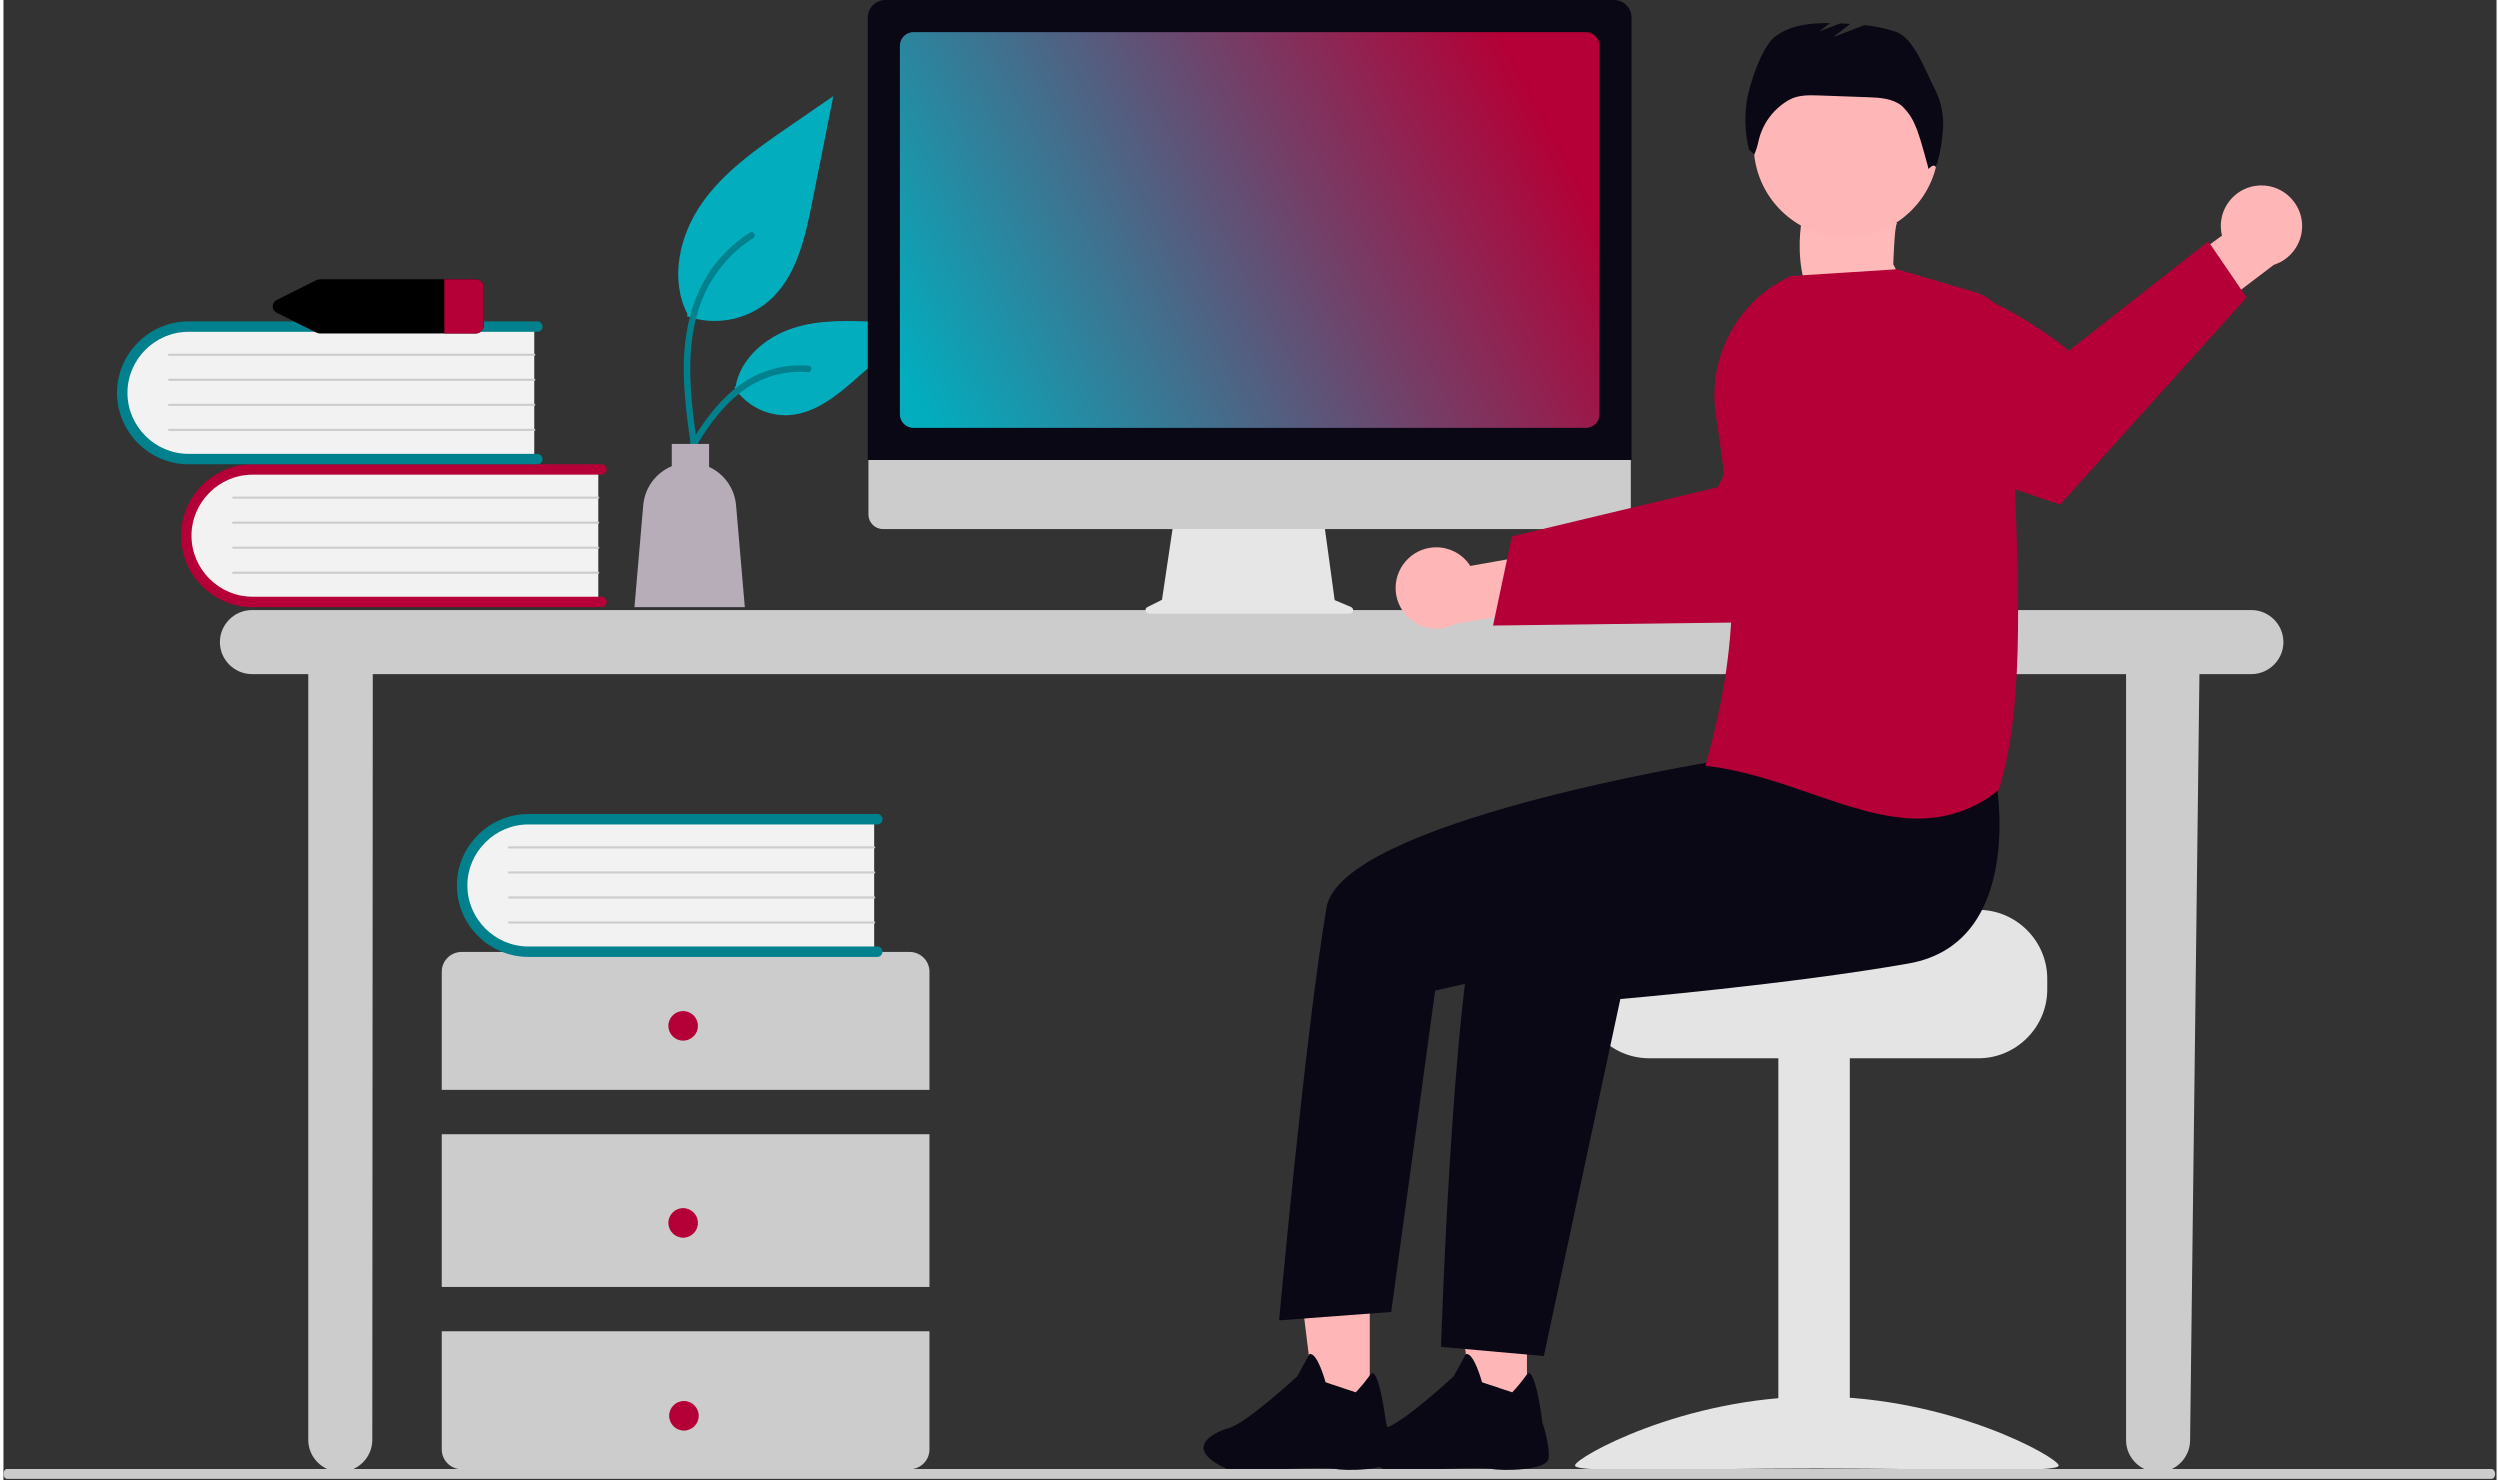 <svg xmlns="http://www.w3.org/2000/svg" width="500" height="296" viewBox="0.0 0.0 881.0 523.0" version="1.1" xml:space="preserve" style="fill-rule:evenodd;clip-rule:evenodd;stroke-linejoin:round;stroke-miterlimit:2;">
    <rect x="0.0" y="0.0" width="881.0" height="523.0" fill="#333333" stroke="none"/>
    <g id="Group_146" transform="matrix(1,0,0,1,-707.855,-327.582)">
        <g id="Path_298-1319" transform="matrix(0.866,0.5,-0.5,0.866,1351.26,391.148)">
            <path d="M0.982,1.458C0.982,1.458 1.287,13.358 0.066,14.583C-1.155,15.808 14.717,51.822 32.116,35.95C49.515,20.078 36.084,13.668 36.084,13.668C36.084,13.668 29.674,1.768 29.984,0.543C30.294,-0.682 1.597,0.543 1.597,0.543L0.982,1.458Z" style="fill:rgb(255,185,185);fill-rule:nonzero;" />
        </g>
        <g id="Path_2347-1320" transform="matrix(1,0,0,1,374.286,130.326)">
            <path d="M1128.05,412.839L421.259,412.839C415.092,412.897 410.049,417.987 410.049,424.155C410.049,430.322 415.092,435.412 421.259,435.47L441.279,435.47L441.279,706.17C441.337,712.337 446.427,717.38 452.595,717.38C458.762,717.38 463.852,712.337 463.91,706.17L464.082,435.47L1083.65,435.47L1083.65,706.17C1083.65,712.377 1088.76,717.486 1094.97,717.486C1101.18,717.486 1106.28,712.377 1106.28,706.17C1106.28,706.17 1109.58,435.47 1109.58,435.47L1128.05,435.47C1134.21,435.412 1139.26,430.322 1139.26,424.155C1139.26,417.987 1134.21,412.897 1128.05,412.839Z" style="fill:rgb(204,204,204);fill-rule:nonzero;" />
        </g>
        <g id="Path_2348-1321" transform="matrix(1,0,0,1,372.223,120.892)">
            <path d="M545.834,371.853L545.834,419.771L425.781,419.771C425.555,419.777 425.329,419.781 425.103,419.781C411.951,419.781 401.129,408.958 401.129,395.807C401.129,383.028 411.346,372.38 424.114,371.853C424.669,371.834 425.225,371.834 425.781,371.853L545.834,371.853Z" style="fill:rgb(242,242,242);fill-rule:nonzero;" />
        </g>
        <g id="Path_2349-1322" transform="matrix(1,0,0,1,371.74,120.688)">
            <path d="M549.266,419.607C549.265,420.618 548.434,421.449 547.423,421.45L424.123,421.45C410.271,421.45 398.873,410.052 398.873,396.2C398.873,382.348 410.271,370.95 424.123,370.95L547.423,370.95C548.434,370.95 549.266,371.782 549.266,372.793C549.266,373.804 548.434,374.636 547.423,374.636L424.123,374.636C412.294,374.636 402.56,384.37 402.56,396.199C402.56,408.028 412.294,417.762 424.123,417.762L547.423,417.762C548.434,417.763 549.266,418.595 549.266,419.606C549.266,419.606 549.266,419.607 549.266,419.607Z" style="fill:rgb(180,0,54);fill-rule:nonzero;" />
        </g>
        <g id="Path_2350-1323" transform="matrix(1,0,0,1,375.118,122.826)">
            <path d="M542.939,380.978L413.929,380.978C413.733,380.97 413.575,380.806 413.575,380.609C413.575,380.415 413.728,380.253 413.922,380.241L542.939,380.241C543.134,380.251 543.289,380.414 543.289,380.61C543.289,380.805 543.134,380.968 542.939,380.978Z" style="fill:rgb(204,204,204);fill-rule:nonzero;" />
        </g>
        <g id="Path_2351-1324" transform="matrix(1,0,0,1,375.118,124.48)">
            <path d="M542.939,388.17L413.929,388.17C413.922,388.17 413.914,388.171 413.907,388.171C413.704,388.171 413.538,388.004 413.538,387.802C413.538,387.599 413.704,387.433 413.907,387.433C413.912,387.433 413.917,387.433 413.922,387.433L542.939,387.433C543.134,387.443 543.289,387.606 543.289,387.802C543.289,387.997 543.134,388.16 542.939,388.17Z" style="fill:rgb(204,204,204);fill-rule:nonzero;" />
        </g>
        <g id="Path_2352-1325" transform="matrix(1,0,0,1,375.118,126.135)">
            <path d="M542.939,395.361L413.929,395.361C413.733,395.353 413.575,395.189 413.575,394.992C413.575,394.798 413.728,394.636 413.922,394.624L542.939,394.624C543.134,394.634 543.289,394.797 543.289,394.992C543.289,395.188 543.134,395.351 542.939,395.361Z" style="fill:rgb(204,204,204);fill-rule:nonzero;" />
        </g>
        <g id="Path_2353-1326" transform="matrix(1,0,0,1,375.118,127.79)">
            <path d="M542.939,402.553L413.929,402.553C413.922,402.553 413.914,402.554 413.907,402.554C413.704,402.554 413.538,402.387 413.538,402.185C413.538,401.982 413.704,401.816 413.907,401.816C413.912,401.816 413.917,401.816 413.922,401.816L542.939,401.816C543.134,401.826 543.289,401.989 543.289,402.184C543.289,402.38 543.134,402.543 542.939,402.553Z" style="fill:rgb(204,204,204);fill-rule:nonzero;" />
        </g>
        <g id="Path_2354-1327" transform="matrix(1,0,0,1,367.989,111.449)">
            <path d="M527.437,330.812L527.437,378.73L407.384,378.73C407.158,378.736 406.932,378.74 406.706,378.74C393.554,378.74 382.732,367.917 382.732,354.766C382.732,341.987 392.949,331.339 405.717,330.812C406.272,330.793 406.828,330.793 407.384,330.812L527.437,330.812Z" style="fill:rgb(242,242,242);fill-rule:nonzero;" />
        </g>
        <g id="Path_2355-1328" transform="matrix(1,0,0,1,367.507,111.245)">
            <path d="M530.868,378.566C530.867,379.577 530.036,380.408 529.025,380.409L405.725,380.409C391.873,380.409 380.475,369.011 380.475,355.159C380.475,341.307 391.873,329.909 405.725,329.909L529.025,329.909C530.036,329.909 530.868,330.741 530.868,331.752C530.868,332.763 530.036,333.595 529.025,333.595L405.725,333.595C393.896,333.595 384.162,343.329 384.162,355.158C384.162,366.987 393.896,376.721 405.725,376.721L529.025,376.721C530.036,376.722 530.867,377.553 530.868,378.564L530.868,378.566Z" style="fill:rgb(0,129,141);fill-rule:nonzero;" />
        </g>
        <g id="Path_2356-1329" transform="matrix(1,0,0,1,370.885,113.382)">
            <path d="M524.541,339.937L395.531,339.937C395.524,339.937 395.516,339.938 395.509,339.938C395.306,339.938 395.14,339.771 395.14,339.569C395.14,339.366 395.306,339.2 395.509,339.2C395.514,339.2 395.519,339.2 395.524,339.2L524.541,339.2C524.547,339.2 524.554,339.199 524.56,339.199C524.763,339.199 524.929,339.366 524.929,339.568C524.929,339.771 524.763,339.938 524.56,339.938C524.554,339.938 524.547,339.937 524.541,339.937Z" style="fill:rgb(204,204,204);fill-rule:nonzero;" />
        </g>
        <g id="Path_2357-1330" transform="matrix(1,0,0,1,370.885,115.037)">
            <path d="M524.541,347.128L395.531,347.128C395.524,347.128 395.516,347.129 395.509,347.129C395.306,347.129 395.14,346.962 395.14,346.76C395.14,346.557 395.306,346.391 395.509,346.391C395.514,346.391 395.519,346.391 395.524,346.391L524.541,346.391C524.547,346.391 524.554,346.39 524.56,346.39C524.763,346.39 524.929,346.557 524.929,346.76C524.929,346.962 524.763,347.129 524.56,347.129C524.554,347.129 524.547,347.128 524.541,347.128Z" style="fill:rgb(204,204,204);fill-rule:nonzero;" />
        </g>
        <g id="Path_2358-1331" transform="matrix(1,0,0,1,370.885,116.692)">
            <path d="M524.541,354.32L395.531,354.32C395.524,354.32 395.516,354.321 395.509,354.321C395.306,354.321 395.14,354.154 395.14,353.952C395.14,353.749 395.306,353.583 395.509,353.583C395.514,353.583 395.519,353.583 395.524,353.583L524.541,353.583C524.547,353.583 524.554,353.583 524.56,353.583C524.763,353.583 524.929,353.749 524.929,353.952C524.929,354.154 524.763,354.321 524.56,354.321C524.554,354.321 524.547,354.32 524.541,354.32Z" style="fill:rgb(204,204,204);fill-rule:nonzero;" />
        </g>
        <g id="Path_2359-1332" transform="matrix(1,0,0,1,370.885,118.346)">
            <path d="M524.541,361.512L395.531,361.512C395.524,361.512 395.516,361.513 395.509,361.513C395.306,361.513 395.14,361.346 395.14,361.144C395.14,360.941 395.306,360.775 395.509,360.775C395.514,360.775 395.519,360.775 395.524,360.775L524.541,360.775C524.547,360.775 524.554,360.775 524.56,360.775C524.763,360.775 524.929,360.941 524.929,361.144C524.929,361.346 524.763,361.513 524.56,361.513C524.554,361.513 524.547,361.512 524.541,361.512Z" style="fill:rgb(204,204,204);fill-rule:nonzero;" />
        </g>
        <g id="Path_2360-1333" transform="matrix(1,0,0,1,388.972,152.926)">
            <path d="M646.112,559.8L646.112,518.02C646.111,514.2 642.969,511.058 639.149,511.057L480.731,511.057C476.911,511.058 473.769,514.2 473.768,518.02L473.768,559.8L646.112,559.8Z" style="fill:rgb(204,204,204);fill-rule:nonzero;" />
        </g>
        <g id="Rectangle_635" transform="matrix(1,0,0,1,862.74,728.395)">
            <rect x="0" y="0" width="172.344" height="53.966" style="fill:rgb(204,204,204);" />
        </g>
        <g id="Path_2361-1334" transform="matrix(1,0,0,1,388.972,178)">
            <path d="M473.768,620.029L473.768,661.809C473.768,665.629 476.911,668.772 480.731,668.773L639.148,668.773C642.968,668.773 646.111,665.63 646.111,661.81L646.111,620.029L473.768,620.029Z" style="fill:rgb(204,204,204);fill-rule:nonzero;" />
        </g>
        <g id="Ellipse_427" transform="matrix(1,0,0,1,942.819,684.874)">
            <circle cx="5.223" cy="5.223" r="5.223" style="fill:rgb(180,0,54);" />
        </g>
        <g id="Ellipse_428" transform="matrix(1,0,0,1,942.819,754.508)">
            <circle cx="5.223" cy="5.223" r="5.223" style="fill:rgb(180,0,54);" />
        </g>
        <g id="Ellipse_429" transform="matrix(1,0,0,1,943.099,822.668)">
            <circle cx="5.223" cy="5.223" r="5.223" style="fill:rgb(180,0,54);" />
        </g>
        <g id="Path_2362-1335" transform="matrix(1,0,0,1,390.458,144.013)">
            <path d="M625.086,472.333L625.086,520.251L505.033,520.251C504.705,520.264 504.377,520.271 504.048,520.271C490.896,520.271 480.074,509.449 480.074,496.297C480.074,483.404 490.476,472.701 503.364,472.333C503.92,472.314 504.476,472.314 505.033,472.333L625.086,472.333Z" style="fill:rgb(242,242,242);fill-rule:nonzero;" />
        </g>
        <g id="Path_2363-1336" transform="matrix(1,0,0,1,389.973,143.808)">
            <path d="M628.521,520.087C628.52,521.098 627.689,521.929 626.678,521.93L503.38,521.93C503.375,521.93 503.37,521.93 503.365,521.93C489.513,521.93 478.115,510.532 478.115,496.68C478.115,482.834 489.504,471.438 503.35,471.43L626.678,471.43C627.689,471.43 628.521,472.262 628.521,473.273C628.521,474.284 627.689,475.116 626.678,475.116L503.38,475.116C491.551,475.116 481.817,484.85 481.817,496.679C481.817,508.508 491.551,518.242 503.38,518.242L626.68,518.242C627.691,518.244 628.522,519.076 628.521,520.087Z" style="fill:rgb(0,129,141);fill-rule:nonzero;" />
        </g>
        <g id="Path_2364-1337" transform="matrix(1,0,0,1,393.354,145.946)">
            <path d="M622.191,481.458L493.181,481.458C493.174,481.458 493.166,481.459 493.159,481.459C492.956,481.459 492.79,481.292 492.79,481.09C492.79,480.887 492.956,480.721 493.159,480.721C493.164,480.721 493.169,480.721 493.174,480.721L622.191,480.721C622.197,480.721 622.204,480.721 622.21,480.721C622.413,480.721 622.579,480.887 622.579,481.09C622.579,481.292 622.413,481.459 622.21,481.459C622.204,481.459 622.197,481.458 622.191,481.458Z" style="fill:rgb(204,204,204);fill-rule:nonzero;" />
        </g>
        <g id="Path_2365-1338" transform="matrix(1,0,0,1,393.354,147.601)">
            <path d="M622.191,488.65L493.181,488.65C493.174,488.65 493.166,488.651 493.159,488.651C492.956,488.651 492.79,488.484 492.79,488.282C492.79,488.079 492.956,487.913 493.159,487.913C493.164,487.913 493.169,487.913 493.174,487.913L622.191,487.913C622.197,487.913 622.204,487.912 622.21,487.912C622.413,487.912 622.579,488.079 622.579,488.281C622.579,488.484 622.413,488.65 622.21,488.65C622.204,488.65 622.197,488.65 622.191,488.65Z" style="fill:rgb(204,204,204);fill-rule:nonzero;" />
        </g>
        <g id="Path_2366-1339" transform="matrix(1,0,0,1,393.354,149.255)">
            <path d="M622.191,495.841L493.181,495.841C493.174,495.841 493.166,495.842 493.159,495.842C492.956,495.842 492.79,495.675 492.79,495.473C492.79,495.27 492.956,495.104 493.159,495.104C493.164,495.104 493.169,495.104 493.174,495.104L622.191,495.104C622.197,495.104 622.204,495.103 622.21,495.103C622.413,495.103 622.579,495.27 622.579,495.472C622.579,495.675 622.413,495.842 622.21,495.842C622.204,495.842 622.197,495.841 622.191,495.841Z" style="fill:rgb(204,204,204);fill-rule:nonzero;" />
        </g>
        <g id="Path_2367-1340" transform="matrix(1,0,0,1,393.354,150.91)">
            <path d="M622.191,503.033L493.181,503.033C493.174,503.033 493.166,503.034 493.159,503.034C492.956,503.034 492.79,502.867 492.79,502.665C492.79,502.462 492.956,502.296 493.159,502.296C493.164,502.296 493.169,502.296 493.174,502.296L622.191,502.296C622.197,502.296 622.204,502.295 622.21,502.295C622.413,502.295 622.579,502.462 622.579,502.664C622.579,502.867 622.413,503.034 622.21,503.034C622.204,503.034 622.197,503.033 622.191,503.033Z" style="fill:rgb(204,204,204);fill-rule:nonzero;" />
        </g>
        <g id="Path_2368-1341" transform="matrix(1,0,0,1,377.801,108.46)">
            <path d="M496.748,317.815L442.048,317.815C441.528,317.814 441.015,317.933 440.548,318.163L426.743,325.074C425.816,325.468 425.211,326.382 425.211,327.39C425.211,328.397 425.816,329.311 426.743,329.705L440.548,336.616C441.015,336.846 441.528,336.965 442.048,336.964L496.748,336.964C498.306,337.054 499.667,335.857 499.777,334.3L499.777,320.479C499.667,318.922 498.306,317.725 496.748,317.815Z" style="fill-rule:nonzero;" />
        </g>
        <g id="Path_2369-1342" transform="matrix(1,0,0,1,389.143,108.46)">
            <path d="M488.435,320.479L488.435,334.3C488.325,335.857 486.964,337.054 485.406,336.964L474.506,336.964L474.506,317.815L485.406,317.815C486.964,317.725 488.325,318.922 488.435,320.479Z" style="fill:rgb(180,0,54);fill-rule:nonzero;" />
        </g>
        <g id="Group_145" transform="matrix(1,0,0,1,930.839,361.542)">
            <g id="Path_2370-1343" transform="matrix(1,0,0,1,-197.593,-444.852)">
                <path d="M216.167,522.649C225.881,526.063 236.704,524.156 244.667,517.628C254.65,509.249 257.781,495.444 260.327,482.661L267.86,444.852L252.089,455.712C240.747,463.522 229.15,471.581 221.297,482.893C213.444,494.205 210.016,509.646 216.326,521.886" style="fill:rgb(2,173,190);fill-rule:nonzero;" />
            </g>
            <g id="Path_2371-1344" transform="matrix(1,0,0,1,-197.983,-454.326)">
                <path d="M217.9,577.9C216.3,566.273 214.662,554.5 215.782,542.744C216.776,532.307 219.961,522.113 226.443,513.755C229.884,509.327 234.071,505.532 238.816,502.543C240.053,501.762 241.192,503.723 239.96,504.5C231.752,509.688 225.4,517.351 221.826,526.38C217.878,536.422 217.244,547.369 217.926,558.036C218.337,564.487 219.209,570.896 220.088,577.296C220.231,577.893 219.882,578.507 219.296,578.69C218.697,578.851 218.07,578.495 217.902,577.898L217.9,577.9Z" style="fill:rgb(0,129,141);fill-rule:nonzero;" />
            </g>
            <g id="Path_2372-1345" transform="matrix(1,0,0,1,-201.506,-460.527)">
                <path d="M236.8,563.524C240.967,569.856 248.157,573.567 255.732,573.295C265.316,572.84 273.306,566.151 280.498,559.801L301.772,541.018L287.692,540.344C277.567,539.86 267.18,539.408 257.536,542.53C247.892,545.652 239,553.167 237.238,563.15" style="fill:rgb(2,173,190);fill-rule:nonzero;" />
            </g>
            <g id="Path_2373-1346" transform="matrix(1,0,0,1,-197.554,-463.624)">
                <path d="M212.964,593.88C220.647,580.285 229.559,565.18 245.483,560.347C249.911,559.009 254.553,558.53 259.161,558.935C260.613,559.06 260.251,561.299 258.801,561.174C251.079,560.533 243.367,562.573 236.973,566.949C230.818,571.138 226.026,576.962 221.973,583.139C219.489,586.922 217.263,590.866 215.037,594.804C214.324,596.062 212.245,595.153 212.964,593.88Z" style="fill:rgb(0,129,141);fill-rule:nonzero;" />
            </g>
            <g id="Path_2374-1347" transform="matrix(1,0,0,1,-194.544,-469.098)">
                <path d="M197.644,613.664C198.171,607.558 202.066,602.233 207.726,599.883L207.726,592.024L220.908,592.024L220.908,600.131C226.283,602.594 229.932,607.773 230.441,613.664L233.541,649.695L194.541,649.695L197.644,613.664Z" style="fill:rgb(182,173,185);fill-rule:nonzero;" />
            </g>
        </g>
        <g id="Path_2375-1348" transform="matrix(1,0,0,1,435.488,124.253)">
            <path d="M748.56,417.825L742.785,415.393L738.823,386.442L686.065,386.442L681.771,415.275L676.604,417.858C676.189,418.066 675.927,418.491 675.927,418.955C675.927,419.628 676.48,420.182 677.153,420.182C677.153,420.182 748.084,420.182 748.084,420.182C748.757,420.182 749.311,419.628 749.311,418.955C749.311,418.462 749.014,418.015 748.56,417.824L748.56,417.825Z" style="fill:rgb(230,230,230);fill-rule:nonzero;" />
        </g>
        <g id="Path_2376-1349" transform="matrix(1,0,0,1,417.176,117.177)">
            <path d="M860.626,397.37L601.465,397.37C598.653,397.364 596.342,395.048 596.342,392.236L596.342,355.691L865.749,355.691L865.749,392.236C865.749,395.048 863.438,397.364 860.626,397.37Z" style="fill:rgb(204,204,204);fill-rule:nonzero;" />
        </g>
        <g id="Path_2377-1350" transform="matrix(1,0,0,1,417.132,90)">
            <path d="M866.064,400.14L596.15,400.14L596.15,243.771C596.156,240.378 598.947,237.587 602.34,237.582L859.874,237.582C863.267,237.587 866.058,240.378 866.064,243.771L866.064,400.14Z" style="fill:rgb(9,8,20);fill-rule:nonzero;" />
        </g>
        <g id="Path_2378-1351" transform="matrix(1,0,0,1,419.255,92.123)">
            <path d="M847.82,386.668L610.148,386.668C607.531,386.665 605.379,384.513 605.376,381.896L605.376,251.58C605.379,248.963 607.531,246.811 610.148,246.808L847.82,246.808C850.437,246.811 852.589,248.963 852.592,251.58L852.592,381.9C852.589,384.517 850.437,386.669 847.82,386.672L847.82,386.668Z" style="fill:url(#_Linear1);fill-rule:nonzero;" />
        </g>
        <g id="Path_2379-1352" transform="matrix(1,0,0,1,452.02,126.176)">
            <path d="M752.456,398.6C755.095,396.164 758.558,394.809 762.149,394.809C767.018,394.809 771.564,397.298 774.187,401.4L806.335,395.684L814.573,414.373L769.061,421.8C766.944,422.961 764.568,423.57 762.154,423.57C754.273,423.57 747.788,417.085 747.788,409.204C747.788,405.172 749.485,401.32 752.461,398.6L752.456,398.6Z" style="fill:rgb(255,182,182);fill-rule:nonzero;" />
        </g>
        <g id="Path_2380-1353" transform="matrix(1,0,0,1,458.464,113.601)">
            <path d="M775.776,435.034L809.291,434.616L813.533,434.559L881.72,433.7C881.72,433.7 900.237,416.035 916.361,397.847L914.1,381.5C911.896,365.462 903.935,350.761 891.708,340.151C868.615,355.582 855.223,386.124 855.223,386.124L812.944,396.236L808.714,397.247L782.444,403.525L775.776,435.034Z" style="fill:rgb(180,0,54);fill-rule:nonzero;" />
        </g>
        <g id="Path_2381-1354" transform="matrix(1,0,0,1,464.242,150.143)">
            <path d="M941.565,498.962L879.005,498.962C879.005,501.643 810.619,503.818 810.619,503.818C809.11,504.954 807.734,506.257 806.519,507.703C802.869,512.056 800.873,517.562 800.885,523.242L800.885,527.127C800.89,540.445 811.847,551.402 825.165,551.407L941.565,551.407C954.88,551.396 965.834,540.442 965.845,527.127L965.845,523.242C965.826,509.929 954.878,498.981 941.565,498.962Z" style="fill:rgb(228,228,228);fill-rule:nonzero;" />
        </g>
        <g id="Rectangle_636" transform="matrix(1,0,0,1,1335.06,700.586)">
            <rect x="0" y="0" width="25.252" height="145.754" style="fill:rgb(228,228,228);" />
        </g>
        <g id="Path_2382-1355" transform="matrix(1,0,0,1,463.879,182.314)">
            <path d="M799.312,663.139C799.312,665.867 837.577,664.194 884.779,664.194C931.981,664.194 970.246,665.867 970.246,663.139C970.246,660.411 931.981,638.774 884.779,638.774C837.577,638.774 799.312,660.41 799.312,663.139Z" style="fill:rgb(228,228,228);fill-rule:nonzero;" />
        </g>
        <g id="Path_2383-1356" transform="matrix(1,0,0,1,565.854,407.778)">
            <path d="M680.374,421.021L661.58,421.021L652.64,348.533L680.376,348.533L680.374,421.021Z" style="fill:rgb(255,182,182);fill-rule:nonzero;" />
        </g>
        <g id="Path_2385-1357" transform="matrix(1,0,0,1,555.464,407.778)">
            <path d="M635.219,421.021L616.425,421.021L607.485,348.533L635.221,348.533L635.219,421.021Z" style="fill:rgb(255,182,182);fill-rule:nonzero;" />
        </g>
        <g id="Ellipse_430" transform="matrix(1,0,0,1,1326.35,346.122)">
            <circle cx="32.676" cy="32.676" r="32.676" style="fill:rgb(255,182,182);" />
        </g>
        <g id="Path_2387-1358" transform="matrix(1,0,0,1,455.025,139.521)">
            <path d="M956.891,463.163C956.891,463.163 967.855,521.138 926.139,528.521C884.423,535.904 824.2,541.093 824.2,541.093L797.163,667.26L760.833,664.016C760.833,664.016 765.665,512.139 777.547,500.257C789.429,488.375 864.53,452.8 864.53,452.8L956.891,463.163Z" style="fill:rgb(9,8,20);fill-rule:nonzero;" />
        </g>
        <g id="Path_2388-1359" transform="matrix(1,0,0,1,444.323,136.915)">
            <path d="M886.119,441.471L867.874,459.771C867.874,459.771 736.138,480.994 731.056,511.42C723.383,557.357 714.321,657.251 714.321,657.251L753.929,654.28L769.46,540.728L832.832,526.313L904.932,487.02L886.119,441.471Z" style="fill:rgb(9,8,20);fill-rule:nonzero;" />
        </g>
        <g id="Path_2389-1360" transform="matrix(1,0,0,1,475.146,91.528)">
            <path d="M915.328,267.765C912.1,261.679 908,249.55 901.493,247.3C897.877,246.101 894.14,245.305 890.35,244.926L879.284,249.182L885.307,244.498C884.134,244.431 882.962,244.374 881.791,244.327L874.324,247.199L878.144,244.228C871.183,244.157 863.998,244.88 858.604,249.118C854.004,252.731 849.45,266.418 848.713,272.218C847.926,277.767 848.201,283.416 849.525,288.862L851.416,290.662C852.078,289.145 852.575,287.562 852.9,285.94C854.27,279.814 858.158,274.538 863.605,271.417L863.705,271.359C866.876,269.574 870.725,269.659 874.361,269.787L891.634,270.409C895.79,270.559 900.264,270.822 903.504,273.428C905.563,275.351 907.182,277.696 908.25,280.303C909.86,283.552 913.006,295.803 913.006,295.803C913.006,295.803 914.786,293.49 915.639,295.211C917.007,290.719 917.839,286.081 918.117,281.393C918.39,276.685 917.429,271.987 915.328,267.765Z" style="fill:rgb(9,8,20);fill-rule:nonzero;" />
        </g>
        <g id="Path_2390-1361" transform="matrix(1,0,0,1,501.732,102.258)">
            <path d="M1003.03,290.891C995.562,291.385 989.683,297.665 989.683,305.149C989.683,306.304 989.823,307.455 990.1,308.577L963.82,327.96L971.7,346.8L1008.42,318.906C1014.37,317.013 1018.43,311.455 1018.43,305.217C1018.43,297.336 1011.95,290.851 1004.06,290.851C1003.72,290.851 1003.37,290.864 1003.02,290.889L1003.03,290.891Z" style="fill:rgb(255,182,182);fill-rule:nonzero;" />
        </g>
        <g id="Path_2391-1362" transform="matrix(1,0,0,1,482.841,105.956)">
            <path d="M1017.69,326.762L951.818,399.921C951.818,399.921 920.318,389.836 895.953,378.903L885.008,345.287C882.466,337.489 881.382,329.289 881.808,321.098C915.582,312.111 954.865,345.551 954.865,345.551L1004.17,306.927L1017.69,326.762Z" style="fill:rgb(180,0,54);fill-rule:nonzero;" />
        </g>
        <g id="Path_2392-1363" transform="matrix(1,0,0,1,472.495,107.798)">
            <path d="M874.33,500.289C862.578,496.229 850.43,492.032 837.317,490.456L836.754,490.388L836.909,489.843C850.478,442.2 847.091,411.724 840.442,365.943C837.546,345.721 848.379,325.865 866.949,317.353L867.029,317.317L904.466,314.938L904.551,314.933L931.779,322.941C939.805,325.319 945.298,332.816 945.147,341.185C944.847,356.241 945.477,373.05 946.14,390.845C947.626,430.769 949.162,472.052 940.44,498.837L940.394,498.977L940.278,499.068C932.265,505.594 922.22,509.123 911.886,509.041C899.669,509.042 887.2,504.734 874.33,500.289Z" style="fill:rgb(180,0,54);fill-rule:nonzero;" />
        </g>
        <g id="Path_2393-1364" transform="matrix(1,0,0,1,597.519,187.103)">
            <path d="M989.567,663.07L111.609,663.07C110.909,663.07 110.337,662.291 110.337,661.329C110.337,660.367 110.907,659.588 111.609,659.588L989.567,659.588C990.267,659.588 990.839,660.367 990.839,661.329C990.839,662.291 990.27,663.07 989.567,663.07Z" style="fill:rgb(204,204,204);fill-rule:nonzero;" />
        </g>
        <g id="Path_94-1365" transform="matrix(1,0,0,1,277.878,141.014)">
            <path d="M907.854,678.591C909.702,676.639 911.406,674.557 912.954,672.36C915.913,668.26 918.539,689.272 918.539,689.272C918.539,689.272 921.387,697.817 920.675,702.089C919.963,706.361 903.586,706.361 900.738,705.649C897.89,704.937 883.649,705.649 883.649,705.649L862.283,705.649C843.77,697.105 862.283,691.408 862.283,691.408C867.983,690.696 887.205,672.895 887.205,672.895L891.477,665.063C894.325,664.351 897.177,675.032 897.177,675.032L907.854,678.591Z" style="fill:rgb(9,8,20);fill-rule:nonzero;" />
        </g>
        <g id="Path_2394-1366" transform="matrix(1,0,0,1,333.164,141.014)">
            <path d="M907.854,678.591C909.702,676.639 911.406,674.557 912.954,672.36C915.913,668.26 918.539,689.272 918.539,689.272C918.539,689.272 921.387,697.817 920.675,702.089C919.963,706.361 903.586,706.361 900.738,705.649C897.89,704.937 883.649,705.649 883.649,705.649L862.283,705.649C843.77,697.105 862.283,691.408 862.283,691.408C867.983,690.696 887.205,672.895 887.205,672.895L891.477,665.063C894.325,664.351 897.177,675.032 897.177,675.032L907.854,678.591Z" style="fill:rgb(9,8,20);fill-rule:nonzero;" />
        </g>
    </g>
    <defs>
        <linearGradient id="_Linear1" x1="0" y1="0" x2="1" y2="0" gradientUnits="userSpaceOnUse" gradientTransform="matrix(214.731,-114.338,114.338,214.731,610.571,375.264)"><stop offset="0" style="stop-color:rgb(2,173,190);stop-opacity:1" /><stop offset="1" style="stop-color:rgb(180,0,54);stop-opacity:1" /></linearGradient>
    </defs>
</svg>